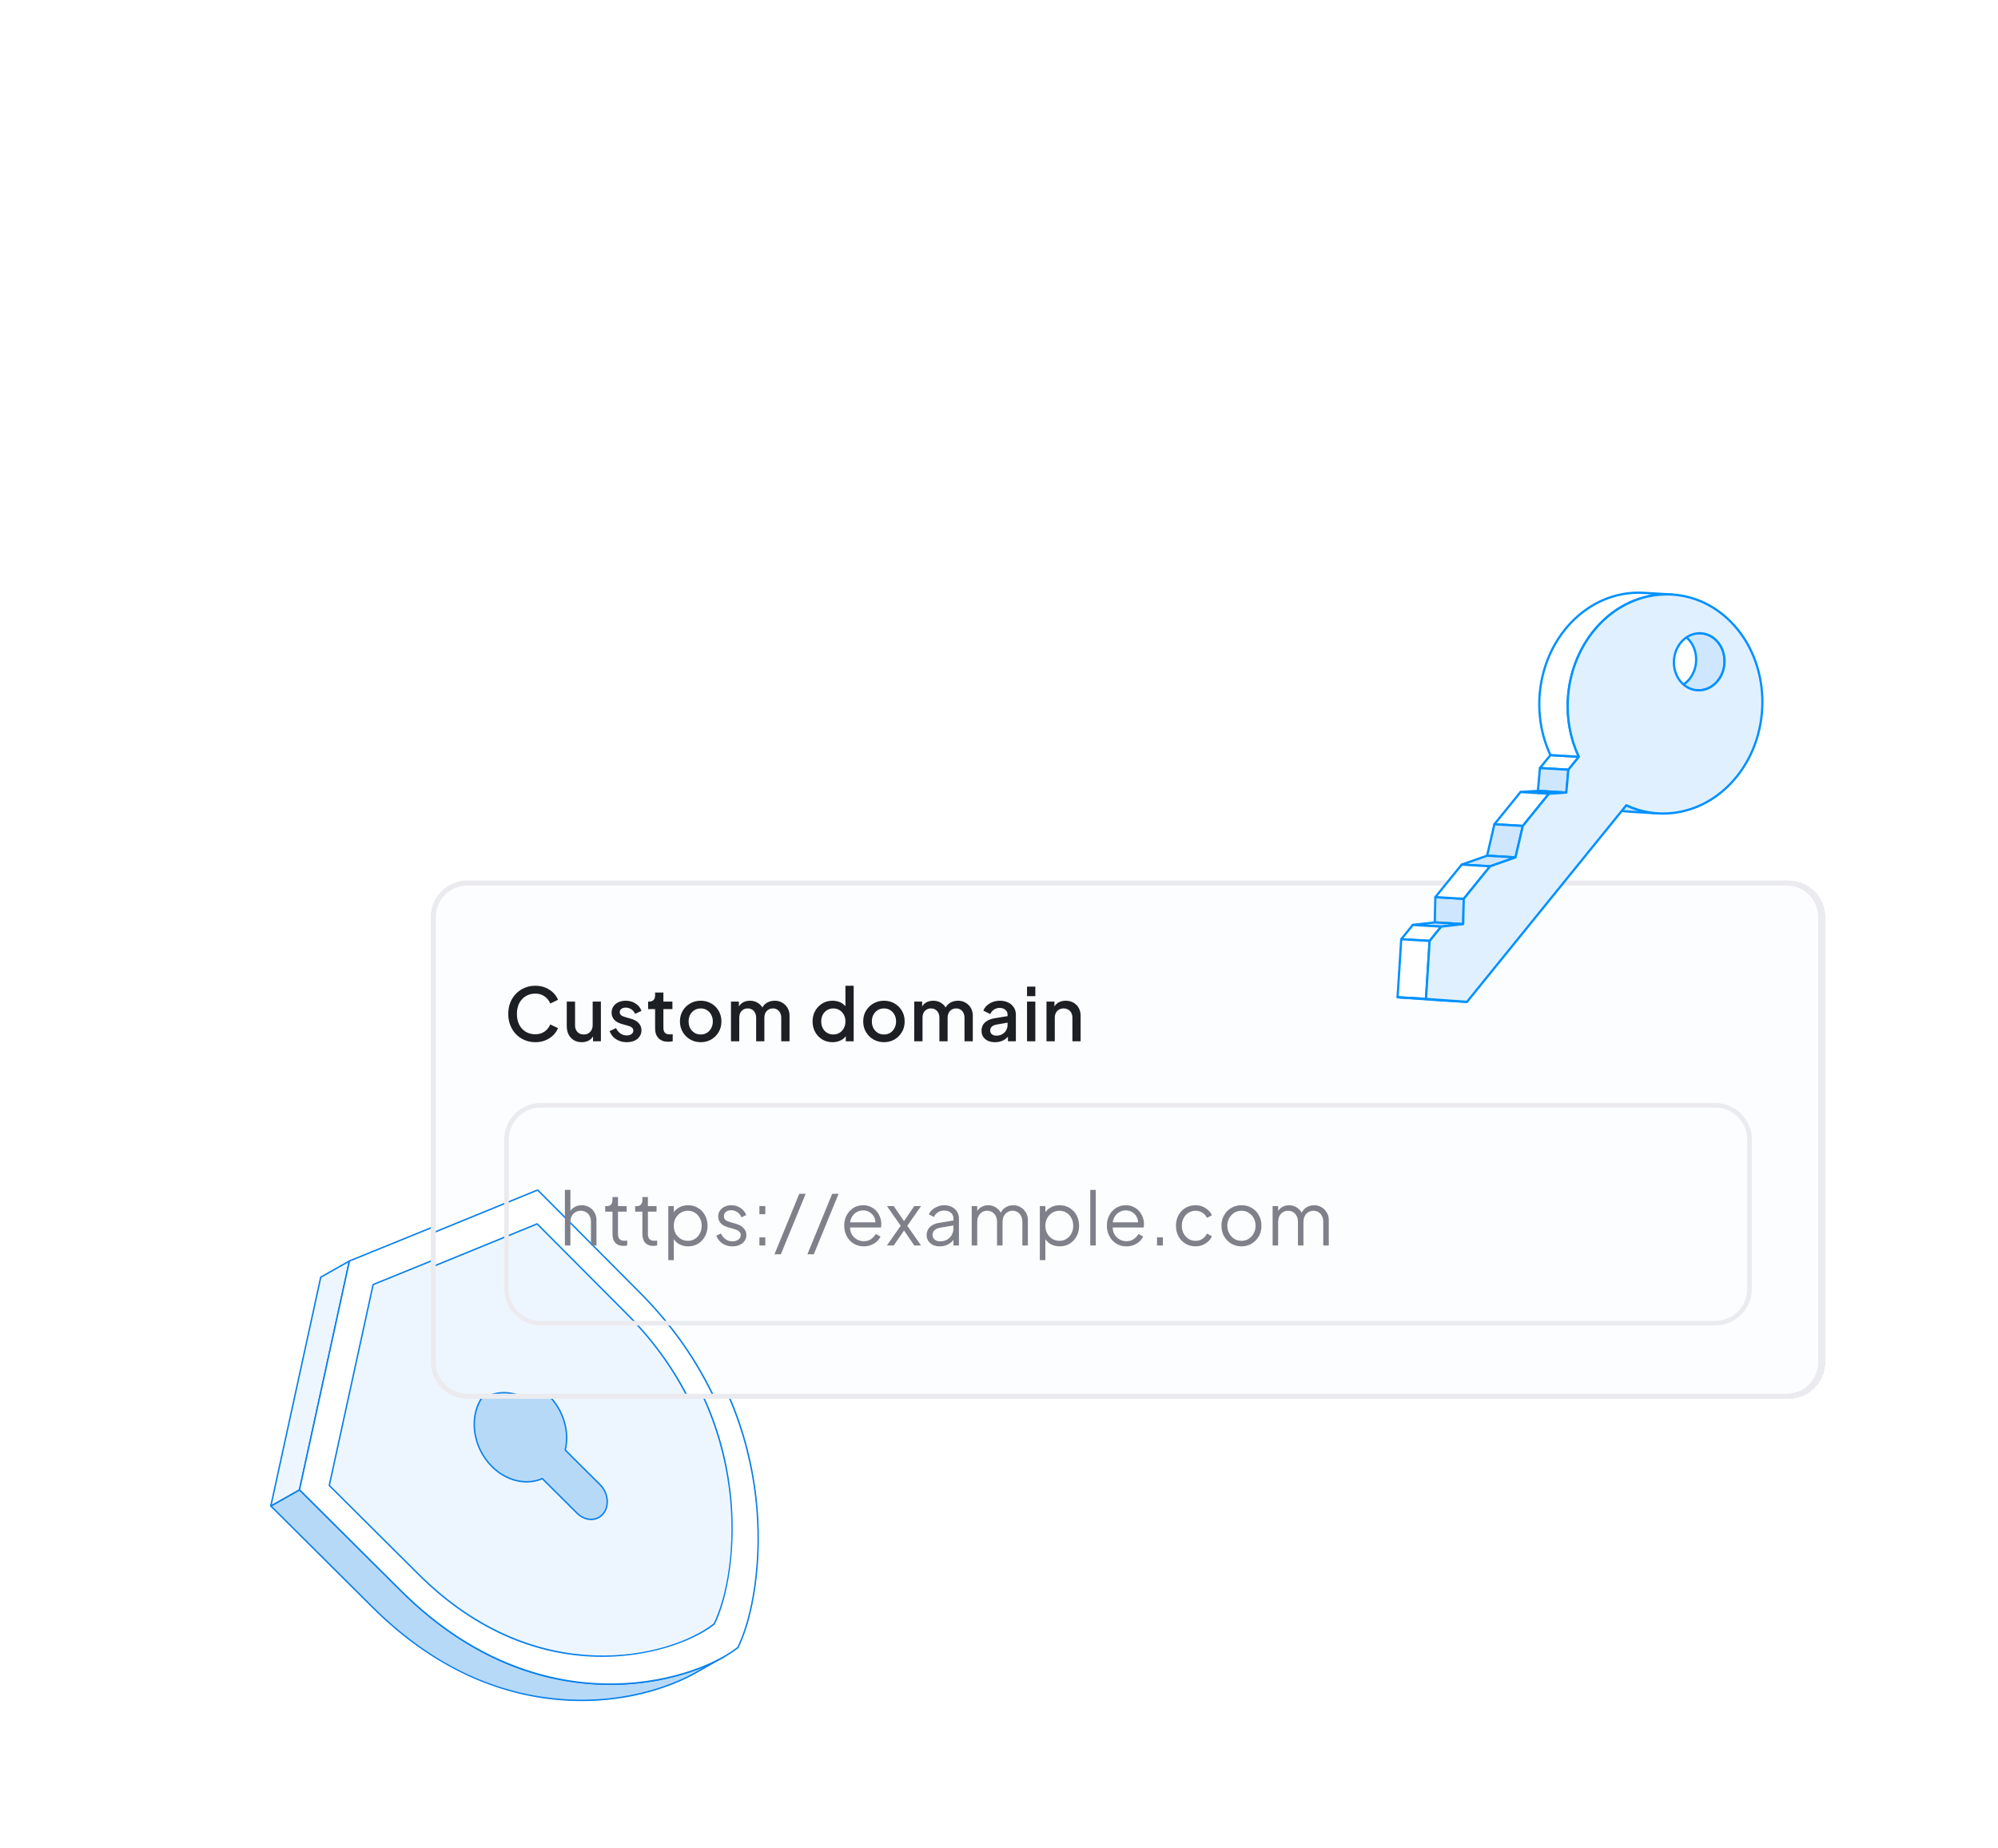 <svg width="320" height="296" viewBox="0 0 320 296" fill="none" xmlns="http://www.w3.org/2000/svg">
<g clip-path="url(#clip0_1_152)">
<path d="M64.278 254.805L47.965 238.575L43.375 241.167L59.687 257.397C79.901 277.507 102.126 273.117 111.299 267.938L115.889 265.346C106.717 270.525 84.491 274.915 64.278 254.805Z" fill="#B7D9F8"/>
<path d="M101.019 271.67C97.799 272.294 93.959 272.628 89.624 272.267C84.597 271.848 79.657 270.535 74.942 268.362C69.509 265.859 64.349 262.197 59.607 257.48L43.294 241.25C43.282 241.237 43.272 241.222 43.266 241.205C43.26 241.188 43.258 241.169 43.261 241.152C43.263 241.134 43.27 241.117 43.279 241.102C43.289 241.087 43.303 241.074 43.318 241.066L47.909 238.473C47.954 238.449 48.009 238.456 48.045 238.492L64.358 254.722C73.262 263.581 83.313 268.534 94.233 269.443C105.686 270.397 113.661 266.47 115.833 265.244C115.859 265.23 115.89 265.228 115.918 265.236C115.947 265.245 115.971 265.265 115.986 265.291C116 265.318 116.004 265.349 115.997 265.378C115.989 265.407 115.971 265.432 115.945 265.448L115.936 265.452L111.355 268.04C109.992 268.809 106.356 270.636 101.019 271.67ZM43.565 241.194L59.768 257.314C68.671 266.173 78.723 271.126 89.642 272.035C101.095 272.99 109.071 269.062 111.242 267.836L112.838 266.935C109.049 268.494 102.544 270.369 94.215 269.675C89.188 269.256 84.248 267.942 79.533 265.77C74.099 263.267 68.94 259.605 64.198 254.888L47.947 238.719L43.565 241.194Z" fill="#0880EA"/>
<path d="M47.965 238.575L43.375 241.167L51.373 204.524L55.963 201.932L47.965 238.575Z" fill="#EDF6FF"/>
<path d="M43.397 241.281C43.378 241.285 43.359 241.284 43.341 241.278C43.322 241.272 43.306 241.262 43.292 241.248C43.279 241.234 43.27 241.217 43.264 241.199C43.259 241.18 43.258 241.16 43.263 241.141L51.26 204.498C51.267 204.466 51.288 204.439 51.316 204.422L55.907 201.83C55.926 201.819 55.948 201.814 55.97 201.816C55.992 201.817 56.014 201.825 56.032 201.839C56.068 201.866 56.085 201.913 56.075 201.958L48.078 238.601C48.07 238.633 48.05 238.661 48.022 238.677L43.431 241.269C43.42 241.275 43.408 241.279 43.397 241.282L43.397 241.281ZM51.474 204.601L43.542 240.939L47.864 238.499L55.796 202.16L51.474 204.601Z" fill="#0880EA"/>
<path d="M55.963 201.932L87.79 188.997L104.103 205.226C126.282 227.293 122.392 255.331 118.181 263.833C111.059 269.439 86.457 276.871 64.278 254.805L47.965 238.575L55.963 201.932Z" fill="white"/>
<path d="M105.683 269.058C102.783 269.619 99.83 269.872 96.874 269.813C91.46 269.703 86.124 268.561 81.012 266.421C75.028 263.914 69.37 260.034 64.198 254.888L47.885 238.658C47.871 238.644 47.861 238.627 47.855 238.608C47.85 238.589 47.849 238.569 47.853 238.549L55.851 201.907C55.855 201.888 55.863 201.871 55.875 201.857C55.887 201.842 55.903 201.831 55.92 201.824L87.747 188.889C87.789 188.872 87.838 188.882 87.87 188.914L104.183 205.144C109.355 210.289 113.45 216.112 116.356 222.449C118.836 227.86 120.45 233.632 121.152 239.604C122.366 249.926 120.586 259.237 118.284 263.886C118.276 263.902 118.265 263.915 118.252 263.926C115.65 265.974 111.163 267.997 105.683 269.058L105.683 269.058ZM48.091 238.538L64.358 254.722C76.398 266.701 88.688 269.414 96.878 269.58C106.164 269.769 114.217 266.795 118.09 263.758C120.371 259.132 122.13 249.887 120.924 239.63C119.861 230.587 116.065 217.291 104.022 205.309L87.764 189.133L56.062 202.017L48.091 238.538Z" fill="#0880EA"/>
<path d="M59.759 205.708L52.737 237.881L67.059 252.131C86.532 271.505 108.132 264.979 114.386 260.057C118.082 252.593 121.498 227.975 102.025 208.601L87.702 194.352L59.759 205.708Z" fill="#EDF6FF"/>
<path d="M103.414 264.658C100.867 265.151 98.274 265.373 95.678 265.321C90.923 265.224 86.235 264.222 81.746 262.342C76.49 260.141 71.521 256.733 66.978 252.213L52.656 237.964C52.642 237.95 52.632 237.933 52.627 237.914C52.621 237.895 52.62 237.875 52.624 237.855L59.647 205.683C59.651 205.664 59.66 205.647 59.672 205.633C59.684 205.619 59.699 205.607 59.716 205.6L87.659 194.244C87.68 194.235 87.703 194.233 87.725 194.238C87.747 194.242 87.767 194.253 87.783 194.269L102.105 208.518C106.647 213.037 110.244 218.151 112.795 223.716C114.974 228.468 116.391 233.537 117.008 238.782C118.074 247.847 116.511 256.026 114.489 260.11C114.481 260.125 114.47 260.139 114.457 260.149C112.17 261.949 108.229 263.726 103.415 264.658L103.414 264.658ZM52.862 237.844L67.139 252.048C86.034 270.846 107.413 265.374 114.295 259.981C118.345 251.763 120.847 227.491 101.944 208.684L87.676 194.488L59.858 205.794L52.862 237.844L52.862 237.844Z" fill="#0880EA"/>
<path d="M77.519 223.378C75.002 226.511 75.574 231.649 78.795 234.854C81.181 237.228 84.349 237.874 86.854 236.78L92.438 242.335C93.731 243.621 95.616 243.646 96.626 242.388C97.637 241.13 97.404 239.048 96.111 237.761L90.528 232.207C91.225 229.313 90.294 225.883 87.909 223.509C84.687 220.305 80.035 220.246 77.519 223.378" fill="#B7D9F8"/>
<path d="M95.193 243.383C95.072 243.406 94.948 243.421 94.823 243.428C93.948 243.475 93.05 243.106 92.358 242.417L86.829 236.917C84.214 238.02 81.038 237.248 78.715 234.937C75.458 231.696 74.881 226.477 77.43 223.304C78.566 221.89 80.191 221.057 82.005 220.96C84.118 220.847 86.299 221.746 87.989 223.427C90.311 225.737 91.353 229.162 90.655 232.17L96.192 237.679C97.529 239.01 97.764 241.155 96.715 242.461C96.332 242.942 95.793 243.268 95.193 243.382L95.193 243.383ZM86.832 236.666C86.869 236.659 86.907 236.67 86.935 236.697L92.518 242.252C93.164 242.895 93.999 243.239 94.809 243.196C95.496 243.159 96.11 242.846 96.537 242.314C97.513 241.098 97.287 239.093 96.031 237.844L90.448 232.289C90.434 232.275 90.423 232.258 90.418 232.238C90.412 232.219 90.412 232.198 90.417 232.179C91.126 229.233 90.11 225.863 87.828 223.592C86.185 221.958 84.067 221.083 82.018 221.192C80.27 221.286 78.704 222.088 77.608 223.452C75.132 226.535 75.7 231.613 78.876 234.772C81.152 237.037 84.266 237.783 86.808 236.673C86.816 236.67 86.824 236.667 86.832 236.666Z" fill="#0880EA"/>
</g>
<g filter="url(#filter0_bd_1_152)">
<path d="M71 144.877C71 141.631 73.631 139 76.877 139H288.453C291.699 139 294.331 141.631 294.331 144.877V216.14C294.331 219.386 291.699 222.017 288.453 222.017H76.877C73.631 222.017 71 219.386 71 216.14V144.877Z" fill="url(#paint0_linear_1_152)" shape-rendering="crispEdges"/>
<path d="M76.877 139.4H288.453C291.478 139.4 293.931 141.852 293.931 144.877V216.14C293.931 219.165 291.478 221.617 288.453 221.617H76.877C73.852 221.617 71.4 219.165 71.4 216.14V144.877C71.4 141.852 73.852 139.4 76.877 139.4Z" stroke="#EBEBEF" stroke-width="0.8" shape-rendering="crispEdges"/>
<g clip-path="url(#clip1_1_152)">
<path d="M71 144.877C71 141.631 73.631 139 76.877 139H288.123C291.369 139 294 141.631 294 144.877V216.123C294 219.369 291.369 222 288.123 222H76.877C73.631 222 71 219.369 71 216.123V144.877Z" fill="white" fill-opacity="0.5"/>
<g filter="url(#filter1_f_1_152)">
<g clip-path="url(#clip2_1_152)">
<path d="M56.184 201.621L88.109 188.568L104.503 205.02C126.792 227.39 122.925 255.77 118.711 264.371C111.57 270.037 86.889 277.528 64.6 255.158L48.207 238.706L56.184 201.621Z" fill="white"/>
<path d="M106.174 269.644C103.264 270.208 100.301 270.46 97.335 270.396C91.901 270.277 86.543 269.115 81.411 266.941C75.401 264.395 69.718 260.46 64.52 255.242L48.126 238.79C48.112 238.776 48.102 238.759 48.096 238.739C48.091 238.72 48.09 238.7 48.094 238.68L56.072 201.595C56.076 201.576 56.084 201.559 56.096 201.544C56.108 201.53 56.124 201.518 56.141 201.511L88.066 188.459C88.109 188.442 88.157 188.452 88.19 188.484L104.583 204.937C109.781 210.153 113.899 216.053 116.823 222.473C119.32 227.954 120.947 233.799 121.66 239.846C122.892 250.298 121.118 259.722 118.814 264.425C118.806 264.441 118.795 264.454 118.782 264.465C116.173 266.535 111.673 268.577 106.175 269.644L106.174 269.644ZM48.333 238.669L64.68 255.075C76.78 267.218 89.118 269.981 97.338 270.16C106.658 270.364 114.736 267.364 118.619 264.295C120.902 259.615 122.655 250.258 121.431 239.872C120.352 230.715 116.525 217.25 104.422 205.104L88.083 188.706L56.284 201.707L48.333 238.669Z" fill="#0880EA"/>
<path d="M59.999 205.449L52.994 238.01L67.388 252.455C86.957 272.095 108.627 265.517 114.897 260.544C118.596 252.991 121.991 228.074 102.422 208.434L88.028 193.989L59.999 205.449Z" fill="#EDF6FF"/>
<path d="M103.891 265.186C101.335 265.681 98.733 265.903 96.128 265.847C91.355 265.743 86.65 264.722 82.141 262.812C76.863 260.577 71.872 257.12 67.307 252.539L52.914 238.094C52.9 238.08 52.889 238.062 52.884 238.043C52.878 238.024 52.877 238.003 52.882 237.984L59.887 205.423C59.891 205.404 59.899 205.387 59.911 205.372C59.923 205.358 59.939 205.346 59.956 205.339L87.985 193.88C88.006 193.871 88.029 193.869 88.051 193.874C88.073 193.878 88.093 193.889 88.109 193.905L102.502 208.35C107.067 212.931 110.684 218.113 113.252 223.751C115.444 228.564 116.874 233.698 117.499 239.008C118.581 248.187 117.024 256.465 115 260.597C114.992 260.612 114.981 260.626 114.968 260.637C112.675 262.455 108.722 264.249 103.892 265.186L103.891 265.186ZM53.121 237.972L67.468 252.371C86.456 271.427 107.906 265.917 114.805 260.466C118.859 252.151 121.338 227.583 102.341 208.518L88.002 194.127L60.099 205.535L53.121 237.972L53.121 237.972Z" fill="#0880EA"/>
<path d="M77.847 223.361C75.326 226.529 75.906 231.732 79.143 234.981C81.541 237.387 84.721 238.045 87.234 236.941L92.845 242.572C94.144 243.876 96.036 243.904 97.049 242.631C98.061 241.359 97.825 239.251 96.526 237.947L90.915 232.316C91.611 229.388 90.671 225.914 88.274 223.508C85.037 220.259 80.368 220.193 77.847 223.361" fill="#B7D9F8"/>
<path d="M95.612 243.637C95.49 243.66 95.366 243.675 95.24 243.682C94.363 243.728 93.46 243.354 92.765 242.656L87.209 237.08C84.586 238.193 81.397 237.407 79.063 235.065C75.789 231.779 75.204 226.495 77.758 223.286C78.896 221.855 80.526 221.015 82.346 220.919C84.467 220.807 86.657 221.72 88.355 223.424C90.688 225.766 91.739 229.235 91.042 232.279L96.606 237.863C97.951 239.213 98.19 241.385 97.138 242.706C96.754 243.192 96.213 243.521 95.612 243.636L95.612 243.637ZM87.212 236.825C87.249 236.818 87.287 236.83 87.314 236.857L92.925 242.488C93.575 243.14 94.413 243.49 95.226 243.447C95.915 243.411 96.531 243.094 96.959 242.557C97.938 241.327 97.707 239.297 96.446 238.031L90.835 232.4C90.82 232.385 90.81 232.368 90.804 232.348C90.799 232.328 90.798 232.307 90.803 232.287C91.511 229.307 90.487 225.893 88.194 223.592C86.543 221.934 84.416 221.046 82.359 221.154C80.605 221.247 79.034 222.057 77.937 223.436C75.456 226.553 76.033 231.695 79.224 234.897C81.511 237.193 84.638 237.953 87.188 236.833C87.196 236.829 87.204 236.827 87.212 236.825Z" fill="#0880EA"/>
</g>
</g>
</g>
<path d="M76.877 139.4H288.123C291.148 139.4 293.6 141.852 293.6 144.877V216.123C293.6 219.148 291.148 221.6 288.123 221.6H76.877C73.852 221.6 71.4 219.148 71.4 216.123V144.877C71.4 141.852 73.852 139.4 76.877 139.4Z" stroke="#EBEBEF" stroke-width="0.8"/>
<path d="M87.738 164.895C87.119 164.895 86.543 164.782 86.01 164.554C85.485 164.327 85.027 164.014 84.635 163.614C84.251 163.207 83.949 162.729 83.73 162.18C83.51 161.631 83.401 161.028 83.401 160.37C83.401 159.719 83.506 159.12 83.718 158.571C83.937 158.015 84.243 157.537 84.635 157.137C85.027 156.73 85.485 156.417 86.01 156.197C86.535 155.97 87.111 155.856 87.738 155.856C88.357 155.856 88.909 155.962 89.395 156.174C89.889 156.385 90.304 156.663 90.641 157.008C90.978 157.345 91.221 157.713 91.37 158.113L90.124 158.701C89.936 158.231 89.634 157.851 89.219 157.561C88.811 157.263 88.318 157.114 87.738 157.114C87.158 157.114 86.645 157.251 86.198 157.525C85.751 157.8 85.403 158.18 85.152 158.665C84.909 159.151 84.788 159.719 84.788 160.37C84.788 161.02 84.909 161.592 85.152 162.086C85.403 162.572 85.751 162.952 86.198 163.226C86.645 163.493 87.158 163.626 87.738 163.626C88.318 163.626 88.811 163.481 89.219 163.191C89.634 162.901 89.936 162.521 90.124 162.051L91.37 162.638C91.221 163.03 90.978 163.399 90.641 163.743C90.304 164.088 89.889 164.366 89.395 164.578C88.909 164.789 88.357 164.895 87.738 164.895ZM95.171 164.895C94.693 164.895 94.273 164.789 93.913 164.578C93.552 164.358 93.27 164.057 93.067 163.673C92.871 163.281 92.773 162.83 92.773 162.321V158.395H94.101V162.204C94.101 162.493 94.16 162.748 94.277 162.968C94.395 163.187 94.559 163.359 94.771 163.485C94.983 163.602 95.225 163.661 95.5 163.661C95.782 163.661 96.029 163.598 96.24 163.473C96.452 163.348 96.616 163.171 96.734 162.944C96.859 162.717 96.922 162.45 96.922 162.145V158.395H98.239V164.754H96.981V163.508L97.122 163.673C96.973 164.065 96.726 164.366 96.381 164.578C96.037 164.789 95.633 164.895 95.171 164.895ZM102.375 164.895C101.725 164.895 101.153 164.735 100.659 164.413C100.173 164.092 99.832 163.661 99.636 163.12L100.659 162.638C100.832 162.999 101.067 163.285 101.364 163.496C101.67 163.708 102.007 163.814 102.375 163.814C102.689 163.814 102.943 163.743 103.139 163.602C103.335 163.461 103.433 163.269 103.433 163.026C103.433 162.87 103.39 162.744 103.304 162.65C103.218 162.548 103.108 162.466 102.975 162.403C102.849 162.341 102.72 162.294 102.587 162.262L101.588 161.98C101.039 161.823 100.628 161.588 100.353 161.275C100.087 160.954 99.954 160.581 99.954 160.158C99.954 159.774 100.052 159.441 100.248 159.159C100.444 158.869 100.714 158.646 101.059 158.489C101.404 158.332 101.791 158.254 102.222 158.254C102.802 158.254 103.319 158.399 103.774 158.689C104.228 158.971 104.55 159.367 104.738 159.876L103.715 160.358C103.59 160.052 103.39 159.81 103.116 159.629C102.849 159.449 102.548 159.359 102.211 159.359C101.921 159.359 101.69 159.43 101.517 159.571C101.345 159.704 101.259 159.88 101.259 160.1C101.259 160.248 101.298 160.374 101.376 160.476C101.454 160.57 101.556 160.648 101.682 160.711C101.807 160.766 101.936 160.813 102.07 160.852L103.104 161.157C103.629 161.306 104.033 161.541 104.315 161.863C104.597 162.176 104.738 162.552 104.738 162.991C104.738 163.367 104.636 163.7 104.432 163.99C104.236 164.272 103.962 164.496 103.609 164.66C103.257 164.817 102.845 164.895 102.375 164.895ZM109.025 164.825C108.359 164.825 107.842 164.637 107.473 164.261C107.105 163.884 106.921 163.355 106.921 162.674V159.594H105.804V158.395H105.98C106.278 158.395 106.509 158.309 106.674 158.137C106.839 157.964 106.921 157.729 106.921 157.431V156.938H108.249V158.395H109.695V159.594H108.249V162.615C108.249 162.834 108.284 163.022 108.355 163.179C108.425 163.328 108.539 163.446 108.696 163.532C108.852 163.61 109.056 163.649 109.307 163.649C109.37 163.649 109.44 163.645 109.518 163.638C109.597 163.63 109.671 163.622 109.742 163.614V164.754C109.632 164.77 109.511 164.786 109.377 164.801C109.244 164.817 109.127 164.825 109.025 164.825ZM114.226 164.895C113.615 164.895 113.055 164.75 112.545 164.46C112.044 164.17 111.644 163.775 111.346 163.273C111.049 162.772 110.9 162.204 110.9 161.569C110.9 160.926 111.049 160.358 111.346 159.864C111.644 159.363 112.044 158.971 112.545 158.689C113.047 158.399 113.607 158.254 114.226 158.254C114.853 158.254 115.413 158.399 115.907 158.689C116.409 158.971 116.804 159.363 117.094 159.864C117.392 160.358 117.541 160.926 117.541 161.569C117.541 162.211 117.392 162.783 117.094 163.285C116.796 163.786 116.397 164.182 115.895 164.472C115.394 164.754 114.837 164.895 114.226 164.895ZM114.226 163.661C114.602 163.661 114.935 163.571 115.225 163.391C115.515 163.21 115.742 162.964 115.907 162.65C116.079 162.329 116.166 161.968 116.166 161.569C116.166 161.169 116.079 160.813 115.907 160.499C115.742 160.186 115.515 159.939 115.225 159.759C114.935 159.578 114.602 159.488 114.226 159.488C113.858 159.488 113.525 159.578 113.227 159.759C112.937 159.939 112.706 160.186 112.534 160.499C112.369 160.813 112.287 161.169 112.287 161.569C112.287 161.968 112.369 162.329 112.534 162.65C112.706 162.964 112.937 163.21 113.227 163.391C113.525 163.571 113.858 163.661 114.226 163.661ZM119.073 164.754V158.395H120.342V159.77L120.178 159.559C120.311 159.128 120.554 158.803 120.906 158.583C121.259 158.364 121.663 158.254 122.117 158.254C122.626 158.254 123.077 158.391 123.469 158.665C123.868 158.932 124.135 159.288 124.268 159.735L123.892 159.77C124.08 159.261 124.366 158.881 124.75 158.63C125.142 158.379 125.588 158.254 126.09 158.254C126.529 158.254 126.925 158.356 127.277 158.56C127.638 158.763 127.924 159.046 128.135 159.406C128.347 159.766 128.453 160.178 128.453 160.64V164.754H127.124V161.005C127.124 160.683 127.066 160.413 126.948 160.194C126.838 159.966 126.682 159.794 126.478 159.676C126.282 159.551 126.051 159.488 125.784 159.488C125.518 159.488 125.283 159.551 125.079 159.676C124.875 159.794 124.715 159.966 124.597 160.194C124.48 160.421 124.421 160.691 124.421 161.005V164.754H123.104V161.005C123.104 160.683 123.046 160.413 122.928 160.194C122.818 159.966 122.662 159.794 122.458 159.676C122.262 159.551 122.027 159.488 121.753 159.488C121.486 159.488 121.251 159.551 121.047 159.676C120.844 159.794 120.683 159.966 120.565 160.194C120.456 160.421 120.401 160.691 120.401 161.005V164.754H119.073ZM135.338 164.895C134.726 164.895 134.178 164.75 133.692 164.46C133.214 164.163 132.834 163.763 132.552 163.261C132.278 162.76 132.14 162.196 132.14 161.569C132.14 160.942 132.282 160.378 132.564 159.876C132.846 159.375 133.226 158.979 133.704 158.689C134.182 158.399 134.722 158.254 135.326 158.254C135.835 158.254 136.286 158.356 136.678 158.56C137.069 158.763 137.379 159.046 137.606 159.406L137.406 159.712V155.856H138.723V164.754H137.465V163.461L137.618 163.708C137.399 164.092 137.085 164.386 136.678 164.59C136.27 164.793 135.823 164.895 135.338 164.895ZM135.467 163.661C135.835 163.661 136.164 163.571 136.454 163.391C136.752 163.21 136.983 162.964 137.148 162.65C137.32 162.329 137.406 161.968 137.406 161.569C137.406 161.169 137.32 160.813 137.148 160.499C136.983 160.186 136.752 159.939 136.454 159.759C136.164 159.578 135.835 159.488 135.467 159.488C135.099 159.488 134.766 159.578 134.468 159.759C134.17 159.939 133.939 160.186 133.774 160.499C133.61 160.813 133.527 161.169 133.527 161.569C133.527 161.968 133.61 162.329 133.774 162.65C133.939 162.964 134.166 163.21 134.456 163.391C134.754 163.571 135.091 163.661 135.467 163.661ZM143.576 164.895C142.965 164.895 142.405 164.75 141.896 164.46C141.394 164.17 140.994 163.775 140.697 163.273C140.399 162.772 140.25 162.204 140.25 161.569C140.25 160.926 140.399 160.358 140.697 159.864C140.994 159.363 141.394 158.971 141.896 158.689C142.397 158.399 142.957 158.254 143.576 158.254C144.203 158.254 144.764 158.399 145.257 158.689C145.759 158.971 146.155 159.363 146.444 159.864C146.742 160.358 146.891 160.926 146.891 161.569C146.891 162.211 146.742 162.783 146.444 163.285C146.147 163.786 145.747 164.182 145.246 164.472C144.744 164.754 144.188 164.895 143.576 164.895ZM143.576 163.661C143.953 163.661 144.286 163.571 144.576 163.391C144.865 163.21 145.093 162.964 145.257 162.65C145.43 162.329 145.516 161.968 145.516 161.569C145.516 161.169 145.43 160.813 145.257 160.499C145.093 160.186 144.865 159.939 144.576 159.759C144.286 159.578 143.953 159.488 143.576 159.488C143.208 159.488 142.875 159.578 142.577 159.759C142.287 159.939 142.056 160.186 141.884 160.499C141.719 160.813 141.637 161.169 141.637 161.569C141.637 161.968 141.719 162.329 141.884 162.65C142.056 162.964 142.287 163.21 142.577 163.391C142.875 163.571 143.208 163.661 143.576 163.661ZM148.423 164.754V158.395H149.692V159.77L149.528 159.559C149.661 159.128 149.904 158.803 150.257 158.583C150.609 158.364 151.013 158.254 151.467 158.254C151.977 158.254 152.427 158.391 152.819 158.665C153.219 158.932 153.485 159.288 153.618 159.735L153.242 159.77C153.43 159.261 153.716 158.881 154.1 158.63C154.492 158.379 154.939 158.254 155.44 158.254C155.879 158.254 156.275 158.356 156.627 158.56C156.988 158.763 157.274 159.046 157.485 159.406C157.697 159.766 157.803 160.178 157.803 160.64V164.754H156.475V161.005C156.475 160.683 156.416 160.413 156.298 160.194C156.189 159.966 156.032 159.794 155.828 159.676C155.632 159.551 155.401 159.488 155.135 159.488C154.868 159.488 154.633 159.551 154.429 159.676C154.226 159.794 154.065 159.966 153.947 160.194C153.83 160.421 153.771 160.691 153.771 161.005V164.754H152.455V161.005C152.455 160.683 152.396 160.413 152.278 160.194C152.169 159.966 152.012 159.794 151.808 159.676C151.612 159.551 151.377 159.488 151.103 159.488C150.836 159.488 150.601 159.551 150.398 159.676C150.194 159.794 150.033 159.966 149.916 160.194C149.806 160.421 149.751 160.691 149.751 161.005V164.754H148.423ZM161.364 164.895C160.933 164.895 160.553 164.821 160.224 164.672C159.902 164.515 159.651 164.304 159.471 164.037C159.291 163.763 159.201 163.442 159.201 163.073C159.201 162.729 159.275 162.419 159.424 162.145C159.581 161.87 159.82 161.639 160.141 161.451C160.463 161.263 160.866 161.13 161.352 161.052L163.562 160.687V161.733L161.611 162.074C161.258 162.137 160.999 162.251 160.835 162.415C160.67 162.572 160.588 162.776 160.588 163.026C160.588 163.269 160.678 163.469 160.858 163.626C161.046 163.775 161.285 163.849 161.575 163.849C161.936 163.849 162.249 163.771 162.516 163.614C162.79 163.457 163.001 163.25 163.15 162.991C163.299 162.725 163.374 162.431 163.374 162.109V160.476C163.374 160.162 163.256 159.908 163.021 159.712C162.794 159.508 162.488 159.406 162.104 159.406C161.752 159.406 161.442 159.5 161.176 159.688C160.917 159.868 160.725 160.103 160.6 160.393L159.495 159.841C159.612 159.527 159.804 159.253 160.071 159.018C160.337 158.775 160.647 158.587 160.999 158.454C161.36 158.321 161.74 158.254 162.139 158.254C162.641 158.254 163.084 158.348 163.468 158.536C163.86 158.724 164.161 158.987 164.373 159.324C164.592 159.653 164.702 160.037 164.702 160.476V164.754H163.432V163.602L163.703 163.638C163.554 163.896 163.362 164.119 163.127 164.308C162.9 164.496 162.637 164.641 162.339 164.742C162.049 164.844 161.724 164.895 161.364 164.895ZM166.49 164.754V158.395H167.818V164.754H166.49ZM166.49 157.525V155.997H167.818V157.525H166.49ZM169.606 164.754V158.395H170.876V159.641L170.723 159.477C170.88 159.077 171.13 158.775 171.475 158.571C171.82 158.36 172.22 158.254 172.674 158.254C173.144 158.254 173.56 158.356 173.92 158.56C174.281 158.763 174.563 159.046 174.766 159.406C174.97 159.766 175.072 160.182 175.072 160.652V164.754H173.756V161.005C173.756 160.683 173.697 160.413 173.579 160.194C173.462 159.966 173.293 159.794 173.074 159.676C172.862 159.551 172.619 159.488 172.345 159.488C172.071 159.488 171.824 159.551 171.604 159.676C171.393 159.794 171.228 159.966 171.111 160.194C170.993 160.421 170.934 160.691 170.934 161.005V164.754H169.606Z" fill="#1C2024"/>
<path d="M88.631 174.999H276.699C279.742 174.999 282.209 177.465 282.209 180.508V204.386C282.209 207.429 279.742 209.895 276.699 209.895H88.631C85.588 209.895 83.122 207.429 83.122 204.386V180.508C83.122 177.465 85.588 174.999 88.631 174.999Z" stroke="#EBEBEF" stroke-width="0.735"/>
<path d="M92.475 197.447V188.549H93.357V192.369L93.157 192.322C93.314 191.915 93.568 191.593 93.921 191.358C94.281 191.123 94.697 191.006 95.167 191.006C95.613 191.006 96.013 191.108 96.366 191.311C96.726 191.515 97.008 191.797 97.212 192.158C97.424 192.51 97.529 192.91 97.529 193.357V197.447H96.648V193.697C96.648 193.313 96.577 192.988 96.436 192.722C96.295 192.455 96.099 192.252 95.849 192.111C95.606 191.962 95.327 191.887 95.014 191.887C94.701 191.887 94.418 191.962 94.168 192.111C93.917 192.252 93.717 192.459 93.568 192.734C93.427 193 93.357 193.321 93.357 193.697V197.447H92.475ZM101.858 197.518C101.294 197.518 100.859 197.353 100.553 197.024C100.247 196.695 100.095 196.225 100.095 195.613V192.028H98.931V191.147H99.225C99.491 191.147 99.703 191.061 99.859 190.888C100.016 190.708 100.095 190.485 100.095 190.218V189.689H100.976V191.147H102.363V192.028H100.976V195.613C100.976 195.825 101.008 196.013 101.07 196.178C101.133 196.334 101.239 196.46 101.388 196.554C101.544 196.648 101.752 196.695 102.011 196.695C102.073 196.695 102.148 196.691 102.234 196.683C102.32 196.675 102.395 196.667 102.457 196.659V197.447C102.363 197.471 102.257 197.486 102.14 197.494C102.022 197.51 101.928 197.518 101.858 197.518ZM106.65 197.518C106.086 197.518 105.651 197.353 105.345 197.024C105.04 196.695 104.887 196.225 104.887 195.613V192.028H103.723V191.147H104.017C104.283 191.147 104.495 191.061 104.652 190.888C104.808 190.708 104.887 190.485 104.887 190.218V189.689H105.768V191.147H107.155V192.028H105.768V195.613C105.768 195.825 105.8 196.013 105.862 196.178C105.925 196.334 106.031 196.46 106.18 196.554C106.336 196.648 106.544 196.695 106.803 196.695C106.865 196.695 106.94 196.691 107.026 196.683C107.112 196.675 107.187 196.667 107.249 196.659V197.447C107.155 197.471 107.05 197.486 106.932 197.494C106.814 197.51 106.72 197.518 106.65 197.518ZM109.032 199.798V191.147H109.914V192.557L109.773 192.31C110.024 191.911 110.357 191.593 110.772 191.358C111.195 191.123 111.677 191.006 112.218 191.006C112.813 191.006 113.342 191.151 113.805 191.441C114.275 191.723 114.643 192.111 114.91 192.604C115.184 193.098 115.321 193.662 115.321 194.297C115.321 194.924 115.184 195.488 114.91 195.989C114.643 196.483 114.275 196.875 113.805 197.165C113.342 197.447 112.813 197.588 112.218 197.588C111.677 197.588 111.187 197.467 110.749 197.224C110.318 196.973 109.992 196.62 109.773 196.166L109.914 196.037V199.798H109.032ZM112.171 196.707C112.594 196.707 112.97 196.601 113.299 196.389C113.636 196.178 113.899 195.892 114.087 195.531C114.283 195.163 114.381 194.751 114.381 194.297C114.381 193.835 114.283 193.423 114.087 193.063C113.899 192.702 113.636 192.416 113.299 192.205C112.97 191.993 112.594 191.887 112.171 191.887C111.748 191.887 111.364 191.993 111.019 192.205C110.682 192.416 110.412 192.706 110.208 193.074C110.012 193.435 109.914 193.842 109.914 194.297C109.914 194.751 110.012 195.163 110.208 195.531C110.412 195.892 110.682 196.178 111.019 196.389C111.364 196.601 111.748 196.707 112.171 196.707ZM119.294 197.588C118.69 197.588 118.161 197.435 117.707 197.13C117.252 196.824 116.923 196.409 116.72 195.884L117.46 195.531C117.64 195.915 117.891 196.221 118.212 196.448C118.542 196.675 118.902 196.789 119.294 196.789C119.67 196.789 119.987 196.699 120.246 196.518C120.504 196.33 120.634 196.087 120.634 195.79C120.634 195.57 120.571 195.398 120.446 195.272C120.32 195.139 120.175 195.037 120.011 194.967C119.846 194.896 119.701 194.845 119.576 194.814L118.671 194.555C118.091 194.391 117.672 194.16 117.413 193.862C117.155 193.564 117.025 193.219 117.025 192.828C117.025 192.459 117.119 192.138 117.307 191.864C117.495 191.589 117.75 191.378 118.071 191.229C118.393 191.08 118.749 191.006 119.141 191.006C119.674 191.006 120.156 191.147 120.587 191.429C121.026 191.703 121.335 192.087 121.515 192.581L120.763 192.933C120.606 192.581 120.379 192.306 120.081 192.111C119.791 191.907 119.466 191.805 119.106 191.805C118.753 191.805 118.471 191.895 118.259 192.075C118.048 192.256 117.942 192.483 117.942 192.757C117.942 192.969 117.997 193.137 118.107 193.263C118.216 193.388 118.342 193.482 118.483 193.545C118.632 193.607 118.761 193.654 118.871 193.686L119.917 193.991C120.426 194.14 120.822 194.371 121.104 194.685C121.394 194.998 121.539 195.367 121.539 195.79C121.539 196.134 121.441 196.444 121.245 196.718C121.057 196.993 120.794 197.208 120.457 197.365C120.121 197.514 119.733 197.588 119.294 197.588ZM123.629 197.447V196.154H124.569V197.447H123.629ZM123.629 192.44V191.147H124.569V192.44H123.629ZM126.04 198.858L130.013 189.172H131.035L127.062 198.858H126.04ZM131.314 198.858L135.287 189.172H136.31L132.337 198.858H131.314ZM140.338 197.588C139.75 197.588 139.217 197.447 138.739 197.165C138.269 196.875 137.897 196.479 137.623 195.978C137.348 195.476 137.211 194.908 137.211 194.273C137.211 193.639 137.345 193.078 137.611 192.593C137.877 192.099 138.238 191.711 138.692 191.429C139.155 191.147 139.672 191.006 140.244 191.006C140.698 191.006 141.102 191.092 141.455 191.264C141.815 191.429 142.121 191.656 142.371 191.946C142.622 192.228 142.814 192.549 142.947 192.91C143.081 193.263 143.147 193.627 143.147 194.003C143.147 194.081 143.143 194.172 143.135 194.273C143.128 194.367 143.116 194.465 143.1 194.567H137.775V193.744H142.595L142.172 194.097C142.242 193.666 142.191 193.282 142.019 192.945C141.854 192.6 141.615 192.33 141.302 192.134C140.988 191.93 140.636 191.828 140.244 191.828C139.852 191.828 139.488 191.93 139.151 192.134C138.822 192.338 138.563 192.624 138.375 192.992C138.187 193.353 138.112 193.784 138.152 194.285C138.112 194.787 138.191 195.225 138.387 195.602C138.59 195.97 138.865 196.256 139.21 196.46C139.562 196.663 139.938 196.765 140.338 196.765C140.8 196.765 141.188 196.656 141.502 196.436C141.815 196.217 142.07 195.942 142.266 195.613L143.018 196.013C142.893 196.295 142.701 196.558 142.442 196.801C142.183 197.036 141.874 197.228 141.513 197.376C141.161 197.518 140.769 197.588 140.338 197.588ZM144.046 197.447L146.256 194.297L144.058 191.147H145.139L147.09 193.98H146.491L148.43 191.147H149.512L147.314 194.297L149.512 197.447H148.43L146.491 194.614H147.09L145.139 197.447H144.046ZM152.492 197.588C152.092 197.588 151.736 197.514 151.422 197.365C151.109 197.208 150.862 196.996 150.682 196.73C150.502 196.464 150.411 196.158 150.411 195.813C150.411 195.484 150.482 195.186 150.623 194.92C150.764 194.646 150.983 194.414 151.281 194.226C151.579 194.038 151.959 193.905 152.421 193.827L154.89 193.415V194.215L152.633 194.591C152.178 194.669 151.849 194.814 151.646 195.026C151.45 195.237 151.352 195.488 151.352 195.778C151.352 196.06 151.461 196.299 151.681 196.495C151.908 196.691 152.198 196.789 152.551 196.789C152.982 196.789 153.358 196.699 153.679 196.518C154 196.33 154.251 196.08 154.431 195.766C154.612 195.453 154.702 195.104 154.702 194.72V193.121C154.702 192.745 154.565 192.44 154.29 192.205C154.016 191.97 153.659 191.852 153.221 191.852C152.837 191.852 152.5 191.95 152.21 192.146C151.92 192.334 151.704 192.581 151.563 192.886L150.764 192.451C150.882 192.185 151.066 191.942 151.316 191.723C151.575 191.503 151.869 191.331 152.198 191.206C152.527 191.072 152.868 191.006 153.221 191.006C153.683 191.006 154.09 191.096 154.443 191.276C154.804 191.456 155.082 191.707 155.278 192.028C155.481 192.342 155.583 192.706 155.583 193.121V197.447H154.702V196.189L154.831 196.319C154.721 196.554 154.549 196.769 154.314 196.965C154.087 197.153 153.816 197.306 153.503 197.424C153.197 197.533 152.86 197.588 152.492 197.588ZM157.632 197.447V191.147H158.513V192.346L158.372 192.169C158.545 191.801 158.799 191.515 159.136 191.311C159.481 191.108 159.857 191.006 160.265 191.006C160.75 191.006 161.189 191.143 161.581 191.417C161.973 191.691 162.251 192.048 162.416 192.487L162.169 192.498C162.325 192.013 162.596 191.644 162.98 191.394C163.372 191.135 163.803 191.006 164.273 191.006C164.696 191.006 165.084 191.108 165.436 191.311C165.797 191.515 166.083 191.797 166.294 192.158C166.514 192.51 166.624 192.91 166.624 193.357V197.447H165.742V193.697C165.742 193.313 165.672 192.988 165.53 192.722C165.397 192.455 165.213 192.252 164.978 192.111C164.743 191.962 164.473 191.887 164.167 191.887C163.869 191.887 163.599 191.962 163.356 192.111C163.113 192.252 162.921 192.459 162.78 192.734C162.639 193 162.568 193.321 162.568 193.697V197.447H161.687V193.697C161.687 193.313 161.616 192.988 161.475 192.722C161.342 192.455 161.158 192.252 160.923 192.111C160.688 191.962 160.417 191.887 160.112 191.887C159.806 191.887 159.532 191.962 159.289 192.111C159.054 192.252 158.866 192.459 158.725 192.734C158.584 193 158.513 193.321 158.513 193.697V197.447H157.632ZM168.542 199.798V191.147H169.424V192.557L169.282 192.31C169.533 191.911 169.866 191.593 170.282 191.358C170.705 191.123 171.187 191.006 171.727 191.006C172.323 191.006 172.852 191.151 173.314 191.441C173.784 191.723 174.153 192.111 174.419 192.604C174.693 193.098 174.83 193.662 174.83 194.297C174.83 194.924 174.693 195.488 174.419 195.989C174.153 196.483 173.784 196.875 173.314 197.165C172.852 197.447 172.323 197.588 171.727 197.588C171.187 197.588 170.697 197.467 170.258 197.224C169.827 196.973 169.502 196.62 169.282 196.166L169.424 196.037V199.798H168.542ZM171.68 196.707C172.103 196.707 172.48 196.601 172.809 196.389C173.146 196.178 173.408 195.892 173.596 195.531C173.792 195.163 173.89 194.751 173.89 194.297C173.89 193.835 173.792 193.423 173.596 193.063C173.408 192.702 173.146 192.416 172.809 192.205C172.48 191.993 172.103 191.887 171.68 191.887C171.257 191.887 170.873 191.993 170.528 192.205C170.191 192.416 169.921 192.706 169.717 193.074C169.521 193.435 169.424 193.842 169.424 194.297C169.424 194.751 169.521 195.163 169.717 195.531C169.921 195.892 170.191 196.178 170.528 196.389C170.873 196.601 171.257 196.707 171.68 196.707ZM176.617 197.447V188.549H177.499V197.447H176.617ZM182.406 197.588C181.818 197.588 181.286 197.447 180.808 197.165C180.337 196.875 179.965 196.479 179.691 195.978C179.417 195.476 179.28 194.908 179.28 194.273C179.28 193.639 179.413 193.078 179.679 192.593C179.946 192.099 180.306 191.711 180.761 191.429C181.223 191.147 181.74 191.006 182.312 191.006C182.767 191.006 183.17 191.092 183.523 191.264C183.883 191.429 184.189 191.656 184.44 191.946C184.69 192.228 184.882 192.549 185.016 192.91C185.149 193.263 185.215 193.627 185.215 194.003C185.215 194.081 185.212 194.172 185.204 194.273C185.196 194.367 185.184 194.465 185.168 194.567H179.844V193.744H184.663L184.24 194.097C184.31 193.666 184.259 193.282 184.087 192.945C183.922 192.6 183.683 192.33 183.37 192.134C183.057 191.93 182.704 191.828 182.312 191.828C181.92 191.828 181.556 191.93 181.219 192.134C180.89 192.338 180.631 192.624 180.443 192.992C180.255 193.353 180.181 193.784 180.22 194.285C180.181 194.787 180.259 195.225 180.455 195.602C180.659 195.97 180.933 196.256 181.278 196.46C181.63 196.663 182.007 196.765 182.406 196.765C182.869 196.765 183.256 196.656 183.57 196.436C183.883 196.217 184.138 195.942 184.334 195.613L185.086 196.013C184.961 196.295 184.769 196.558 184.51 196.801C184.252 197.036 183.942 197.228 183.582 197.376C183.229 197.518 182.837 197.588 182.406 197.588ZM187.31 197.447V196.154H188.251V197.447H187.31ZM193.483 197.588C192.864 197.588 192.319 197.443 191.849 197.153C191.379 196.863 191.011 196.471 190.744 195.978C190.478 195.476 190.345 194.912 190.345 194.285C190.345 193.658 190.478 193.098 190.744 192.604C191.011 192.111 191.379 191.723 191.849 191.441C192.319 191.151 192.864 191.006 193.483 191.006C193.875 191.006 194.243 191.076 194.588 191.217C194.933 191.358 195.238 191.55 195.505 191.793C195.771 192.028 195.971 192.303 196.104 192.616L195.305 193.027C195.148 192.69 194.909 192.416 194.588 192.205C194.267 191.993 193.898 191.887 193.483 191.887C193.068 191.887 192.692 191.993 192.355 192.205C192.025 192.408 191.763 192.694 191.567 193.063C191.379 193.423 191.285 193.835 191.285 194.297C191.285 194.751 191.379 195.163 191.567 195.531C191.763 195.892 192.025 196.178 192.355 196.389C192.692 196.601 193.068 196.707 193.483 196.707C193.898 196.707 194.263 196.601 194.576 196.389C194.897 196.178 195.14 195.895 195.305 195.543L196.104 195.978C195.971 196.283 195.771 196.558 195.505 196.801C195.238 197.043 194.933 197.235 194.588 197.376C194.243 197.518 193.875 197.588 193.483 197.588ZM200.837 197.588C200.241 197.588 199.7 197.447 199.214 197.165C198.729 196.875 198.341 196.483 198.051 195.989C197.769 195.488 197.628 194.92 197.628 194.285C197.628 193.658 197.769 193.098 198.051 192.604C198.333 192.111 198.713 191.723 199.191 191.441C199.677 191.151 200.225 191.006 200.837 191.006C201.448 191.006 201.992 191.147 202.47 191.429C202.956 191.711 203.336 192.099 203.611 192.593C203.893 193.086 204.034 193.65 204.034 194.285C204.034 194.928 203.889 195.5 203.599 196.001C203.309 196.495 202.921 196.883 202.435 197.165C201.957 197.447 201.424 197.588 200.837 197.588ZM200.837 196.707C201.26 196.707 201.64 196.601 201.977 196.389C202.321 196.178 202.592 195.888 202.788 195.519C202.991 195.151 203.093 194.74 203.093 194.285C203.093 193.831 202.991 193.423 202.788 193.063C202.592 192.702 202.321 192.416 201.977 192.205C201.64 191.993 201.26 191.887 200.837 191.887C200.413 191.887 200.029 191.993 199.685 192.205C199.348 192.416 199.077 192.702 198.874 193.063C198.67 193.423 198.568 193.831 198.568 194.285C198.568 194.74 198.67 195.151 198.874 195.519C199.077 195.888 199.348 196.178 199.685 196.389C200.029 196.601 200.413 196.707 200.837 196.707ZM205.824 197.447V191.147H206.705V192.346L206.564 192.169C206.736 191.801 206.991 191.515 207.328 191.311C207.673 191.108 208.049 191.006 208.457 191.006C208.942 191.006 209.381 191.143 209.773 191.417C210.165 191.691 210.443 192.048 210.608 192.487L210.361 192.498C210.517 192.013 210.788 191.644 211.172 191.394C211.564 191.135 211.995 191.006 212.465 191.006C212.888 191.006 213.276 191.108 213.628 191.311C213.989 191.515 214.275 191.797 214.486 192.158C214.706 192.51 214.816 192.91 214.816 193.357V197.447H213.934V193.697C213.934 193.313 213.863 192.988 213.722 192.722C213.589 192.455 213.405 192.252 213.17 192.111C212.935 191.962 212.665 191.887 212.359 191.887C212.061 191.887 211.791 191.962 211.548 192.111C211.305 192.252 211.113 192.459 210.972 192.734C210.831 193 210.76 193.321 210.76 193.697V197.447H209.879V193.697C209.879 193.313 209.808 192.988 209.667 192.722C209.534 192.455 209.35 192.252 209.115 192.111C208.88 191.962 208.609 191.887 208.304 191.887C207.998 191.887 207.724 191.962 207.481 192.111C207.246 192.252 207.058 192.459 206.917 192.734C206.776 193 206.705 193.321 206.705 193.697V197.447H205.824Z" fill="#7E808A"/>
</g>
<g clip-path="url(#clip3_1_152)">
<path d="M274.91 102.575C274.203 101.852 273.327 101.469 272.437 101.417L267.886 101.146C268.777 101.199 269.653 101.582 270.359 102.304C271.099 103.06 271.525 104.06 271.632 105.102C271.762 106.377 271.415 107.716 270.576 108.751C270.248 109.155 269.873 109.48 269.469 109.724C268.797 110.131 268.047 110.315 267.307 110.271L271.857 110.541C272.597 110.585 273.348 110.401 274.019 109.995C274.423 109.75 274.799 109.425 275.127 109.021C275.965 107.987 276.313 106.648 276.182 105.372C276.075 104.33 275.649 103.331 274.91 102.575Z" fill="#CEE7FE"/>
<path d="M272.464 110.708C272.259 110.729 272.052 110.734 271.845 110.722L267.295 110.451C267.248 110.447 267.205 110.425 267.174 110.39C267.144 110.354 267.128 110.308 267.131 110.26C267.134 110.213 267.155 110.169 267.19 110.137C267.225 110.105 267.271 110.088 267.318 110.09L267.318 110.09C268.032 110.132 268.744 109.952 269.377 109.569C269.774 109.33 270.13 109.016 270.438 108.637C271.214 107.679 271.584 106.398 271.453 105.122C271.347 104.084 270.913 103.129 270.232 102.432C269.576 101.762 268.761 101.38 267.874 101.327C267.828 101.323 267.785 101.301 267.754 101.266C267.723 101.23 267.708 101.183 267.711 101.136C267.714 101.089 267.735 101.045 267.77 101.013C267.805 100.981 267.85 100.964 267.897 100.966L272.448 101.236C273.41 101.294 274.329 101.724 275.037 102.447C275.775 103.202 276.245 104.234 276.36 105.353C276.5 106.725 276.101 108.104 275.264 109.136C274.93 109.548 274.542 109.889 274.11 110.15C273.598 110.46 273.038 110.649 272.464 110.708ZM268.94 110.186L271.868 110.36C272.582 110.403 273.294 110.223 273.928 109.84C274.324 109.6 274.681 109.286 274.988 108.907C275.765 107.949 276.135 106.668 276.004 105.392C275.898 104.355 275.464 103.399 274.782 102.702C274.127 102.032 273.312 101.65 272.425 101.597L269.489 101.423C269.857 101.622 270.193 101.876 270.486 102.177C271.225 102.932 271.694 103.964 271.809 105.082C271.95 106.454 271.55 107.833 270.714 108.865C270.38 109.277 269.992 109.618 269.559 109.88C269.362 109.999 269.155 110.102 268.94 110.186Z" fill="#0091FF"/>
<path d="M265.561 130.252L261.011 129.982C259.272 129.878 257.548 129.448 255.917 128.685L260.468 128.955C262.098 129.718 263.822 130.149 265.561 130.252Z" fill="#CEE7FE"/>
<path d="M265.579 130.432C265.569 130.433 265.559 130.433 265.55 130.433L260.999 130.162C259.212 130.056 257.477 129.614 255.841 128.849C255.803 128.832 255.773 128.801 255.755 128.763C255.737 128.725 255.733 128.682 255.744 128.641C255.754 128.6 255.778 128.564 255.812 128.539C255.845 128.514 255.887 128.502 255.928 128.504L260.479 128.775C260.501 128.776 260.523 128.782 260.543 128.791C262.138 129.537 263.83 129.968 265.572 130.071C265.617 130.074 265.66 130.093 265.691 130.126C265.722 130.159 265.74 130.202 265.741 130.248C265.741 130.293 265.725 130.338 265.695 130.372C265.665 130.406 265.624 130.427 265.579 130.432ZM256.955 128.928C258.258 129.424 259.629 129.719 261.022 129.801L262.404 129.883C261.726 129.683 261.064 129.432 260.423 129.134L256.955 128.928Z" fill="#0091FF"/>
<path d="M251.191 123.264L246.64 122.994L248.323 120.918L252.873 121.188L251.191 123.264Z" fill="white"/>
<path d="M251.208 123.444C251.198 123.445 251.189 123.445 251.179 123.445L246.629 123.174C246.596 123.172 246.564 123.161 246.537 123.142C246.51 123.123 246.489 123.097 246.476 123.066C246.463 123.036 246.458 123.002 246.463 122.969C246.468 122.936 246.481 122.905 246.502 122.879L248.185 120.804C248.203 120.781 248.226 120.764 248.252 120.752C248.278 120.741 248.306 120.735 248.334 120.737L252.885 121.008C252.918 121.01 252.949 121.021 252.976 121.04C253.003 121.059 253.024 121.085 253.037 121.115C253.05 121.146 253.055 121.179 253.05 121.212C253.046 121.245 253.032 121.277 253.011 121.302L251.329 123.378C251.314 123.397 251.295 123.412 251.275 123.423C251.254 123.435 251.231 123.442 251.208 123.444ZM247 122.834L251.111 123.078L252.513 121.348L248.402 121.104L247 122.834Z" fill="#0091FF"/>
<path d="M250.861 126.92L246.31 126.65L246.64 122.994L251.191 123.264L250.861 126.92Z" fill="#CEE7FE"/>
<path d="M250.878 127.1C250.869 127.101 250.859 127.101 250.849 127.101L246.299 126.83C246.275 126.829 246.252 126.823 246.23 126.812C246.209 126.801 246.19 126.786 246.174 126.768C246.159 126.75 246.147 126.729 246.14 126.706C246.132 126.683 246.13 126.658 246.132 126.634L246.462 122.978C246.466 122.931 246.489 122.888 246.524 122.857C246.559 122.826 246.605 122.811 246.651 122.813L251.202 123.084C251.226 123.085 251.249 123.091 251.271 123.102C251.292 123.113 251.311 123.128 251.326 123.146C251.342 123.164 251.354 123.185 251.361 123.208C251.368 123.231 251.371 123.256 251.369 123.28L251.039 126.936C251.035 126.978 251.017 127.017 250.988 127.047C250.958 127.077 250.92 127.096 250.878 127.1ZM246.505 126.48L250.699 126.729L250.996 123.434L246.802 123.185L246.505 126.48Z" fill="#0091FF"/>
<path d="M263.239 94.939C260.395 94.77 257.511 95.477 254.932 97.037C253.383 97.974 251.943 99.219 250.687 100.768C247.466 104.742 246.131 109.887 246.632 114.787C246.851 116.916 247.415 118.998 248.323 120.918L252.873 121.188C251.966 119.268 251.401 117.186 251.183 115.058C250.681 110.158 252.017 105.013 255.238 101.038C256.493 99.49 257.933 98.244 259.482 97.307C262.062 95.747 264.946 95.041 267.79 95.21L263.239 94.939Z" fill="white"/>
<path d="M252.891 121.368C252.881 121.369 252.872 121.37 252.862 121.369L248.311 121.099C248.28 121.097 248.249 121.086 248.223 121.068C248.196 121.05 248.175 121.026 248.161 120.997C247.253 119.074 246.678 116.992 246.455 114.807C245.929 109.672 247.421 104.513 250.549 100.654C251.791 99.122 253.235 97.853 254.841 96.882C257.424 95.319 260.332 94.585 263.251 94.759L267.801 95.029C267.848 95.033 267.891 95.055 267.922 95.091C267.952 95.126 267.968 95.173 267.965 95.22C267.962 95.267 267.941 95.312 267.906 95.344C267.871 95.375 267.825 95.392 267.779 95.39C264.932 95.221 262.094 95.938 259.574 97.462C258.003 98.412 256.591 99.654 255.376 101.153C252.308 104.937 250.845 109.998 251.361 115.038C251.581 117.182 252.144 119.225 253.035 121.11C253.047 121.136 253.053 121.165 253.052 121.194C253.051 121.223 253.043 121.251 253.029 121.277C253.015 121.302 252.995 121.324 252.971 121.34C252.947 121.356 252.919 121.365 252.891 121.368ZM248.439 120.744L252.584 120.99C251.749 119.145 251.218 117.157 251.005 115.077C250.479 109.942 251.972 104.783 255.1 100.924C256.341 99.393 257.785 98.124 259.391 97.152C261.025 96.164 262.789 95.507 264.603 95.202L263.228 95.12C260.381 94.951 257.544 95.667 255.023 97.192C253.453 98.142 252.04 99.383 250.825 100.882C247.757 104.667 246.294 109.728 246.81 114.768C247.026 116.875 247.574 118.885 248.439 120.744Z" fill="#0091FF"/>
<path d="M248.077 127.105L243.526 126.835L246.31 126.65L250.861 126.92L248.077 127.105Z" fill="#CEE7FE"/>
<path d="M250.878 127.1L250.872 127.1L248.088 127.286C248.08 127.286 248.073 127.286 248.066 127.286L243.515 127.016C243.421 127.01 243.347 126.931 243.348 126.836C243.348 126.74 243.421 126.66 243.516 126.654L246.299 126.469C246.307 126.469 246.314 126.469 246.322 126.469L250.872 126.739C250.917 126.742 250.959 126.762 250.99 126.795C251.021 126.827 251.039 126.871 251.039 126.916C251.04 126.961 251.024 127.006 250.994 127.04C250.964 127.074 250.923 127.095 250.878 127.1Z" fill="#0091FF"/>
<path d="M243.894 132.265L239.343 131.995L243.526 126.835L248.077 127.105L243.894 132.265Z" fill="white"/>
<path d="M243.911 132.445C243.902 132.446 243.892 132.447 243.882 132.446L239.332 132.176C239.299 132.174 239.267 132.163 239.24 132.143C239.214 132.124 239.192 132.098 239.179 132.068C239.166 132.037 239.162 132.004 239.166 131.971C239.171 131.938 239.184 131.907 239.205 131.881L243.388 126.72C243.406 126.698 243.429 126.681 243.455 126.669C243.481 126.658 243.51 126.652 243.538 126.654L248.088 126.925C248.121 126.926 248.153 126.938 248.18 126.957C248.207 126.976 248.228 127.002 248.241 127.032C248.254 127.063 248.259 127.096 248.254 127.129C248.249 127.162 248.236 127.194 248.215 127.219L244.032 132.38C244.002 132.417 243.958 132.441 243.911 132.445ZM239.703 131.835L243.814 132.08L247.717 127.265L243.606 127.021L239.703 131.835Z" fill="#0091FF"/>
<path d="M242.723 137.3L238.172 137.029L239.343 131.995L243.894 132.265L242.723 137.3Z" fill="#CEE7FE"/>
<path d="M242.741 137.48C242.731 137.481 242.721 137.481 242.712 137.48L238.161 137.21C238.135 137.208 238.11 137.201 238.087 137.189C238.064 137.176 238.045 137.159 238.029 137.138C238.014 137.117 238.003 137.093 237.998 137.067C237.992 137.041 237.993 137.015 237.999 136.989L239.17 131.955C239.179 131.913 239.203 131.876 239.237 131.85C239.271 131.825 239.313 131.812 239.355 131.815L243.905 132.085C243.931 132.087 243.957 132.094 243.979 132.106C244.002 132.119 244.022 132.136 244.037 132.157C244.053 132.178 244.064 132.203 244.069 132.228C244.074 132.254 244.074 132.281 244.068 132.306L242.897 137.34C242.879 137.417 242.815 137.472 242.741 137.48ZM238.395 136.861L242.584 137.11L243.671 132.434L239.483 132.185L238.395 136.861Z" fill="#0091FF"/>
<path d="M238.656 138.727L234.105 138.457L238.172 137.03L242.723 137.3L238.656 138.727Z" fill="#CEE7FE"/>
<path d="M238.673 138.907C238.663 138.908 238.654 138.909 238.644 138.908L234.094 138.638C234.052 138.635 234.013 138.618 233.983 138.59C233.953 138.561 233.933 138.523 233.928 138.482C233.922 138.44 233.931 138.398 233.953 138.363C233.975 138.327 234.008 138.3 234.047 138.286L238.115 136.859C238.137 136.851 238.16 136.847 238.184 136.849L242.734 137.119C242.776 137.122 242.815 137.139 242.845 137.167C242.875 137.195 242.895 137.234 242.9 137.275C242.906 137.316 242.897 137.359 242.875 137.394C242.853 137.43 242.82 137.457 242.781 137.471L238.713 138.898C238.7 138.903 238.687 138.906 238.673 138.907ZM235.013 138.329L238.632 138.544L241.815 137.427L238.196 137.212L235.013 138.329Z" fill="#0091FF"/>
<path d="M234.342 147.986L229.792 147.716L229.885 143.663L234.436 143.933L234.342 147.986Z" fill="#CEE7FE"/>
<path d="M234.36 148.166C234.35 148.167 234.341 148.167 234.331 148.167L229.78 147.896C229.734 147.893 229.691 147.873 229.66 147.839C229.629 147.804 229.612 147.759 229.613 147.712L229.706 143.66C229.707 143.635 229.712 143.611 229.722 143.589C229.732 143.567 229.747 143.547 229.764 143.53C229.782 143.514 229.803 143.501 229.826 143.493C229.848 143.484 229.872 143.481 229.896 143.482L234.447 143.753C234.493 143.755 234.536 143.776 234.567 143.81C234.599 143.845 234.616 143.89 234.614 143.937L234.521 147.989C234.52 148.034 234.503 148.076 234.473 148.109C234.444 148.141 234.403 148.162 234.36 148.166ZM229.975 147.545L234.168 147.795L234.253 144.104L230.059 143.855L229.975 147.545Z" fill="#0091FF"/>
<path d="M234.436 143.934L229.885 143.663L234.105 138.457L238.656 138.727L234.436 143.934Z" fill="white"/>
<path d="M234.453 144.114C234.443 144.115 234.434 144.115 234.424 144.114L229.874 143.844C229.841 143.842 229.809 143.831 229.782 143.812C229.755 143.793 229.734 143.766 229.721 143.736C229.708 143.705 229.704 143.672 229.708 143.639C229.713 143.606 229.726 143.575 229.747 143.549L233.967 138.343C233.985 138.32 234.008 138.303 234.034 138.291C234.06 138.28 234.089 138.275 234.117 138.276L238.667 138.547C238.7 138.549 238.732 138.56 238.759 138.579C238.786 138.598 238.807 138.624 238.82 138.655C238.833 138.685 238.838 138.719 238.833 138.752C238.828 138.785 238.815 138.816 238.794 138.842L234.574 144.048C234.544 144.085 234.5 144.109 234.453 144.114ZM230.245 143.503L234.356 143.748L238.296 138.887L234.185 138.643L230.245 143.503Z" fill="#0091FF"/>
<path d="M230.827 148.385L226.277 148.114L229.792 147.716L234.342 147.986L230.827 148.385Z" fill="#CEE7FE"/>
<path d="M230.844 148.565C230.835 148.566 230.825 148.566 230.816 148.565L226.265 148.295C226.22 148.293 226.178 148.274 226.146 148.241C226.115 148.208 226.097 148.165 226.096 148.119C226.095 148.074 226.111 148.029 226.141 147.995C226.171 147.961 226.213 147.939 226.258 147.935L229.773 147.536C229.782 147.535 229.793 147.534 229.803 147.535L234.354 147.806C234.399 147.808 234.441 147.827 234.473 147.86C234.504 147.892 234.522 147.936 234.523 147.981C234.524 148.027 234.508 148.071 234.478 148.106C234.448 148.14 234.406 148.161 234.361 148.166L230.846 148.565L230.844 148.565ZM228.378 148.058L230.823 148.203L232.241 148.042L229.796 147.897L228.378 148.058Z" fill="#0091FF"/>
<path d="M228.972 150.674L224.421 150.404L226.277 148.114L230.827 148.385L228.972 150.674Z" fill="white"/>
<path d="M228.989 150.854C228.979 150.855 228.97 150.855 228.96 150.855L224.41 150.584C224.377 150.582 224.345 150.571 224.318 150.552C224.291 150.533 224.27 150.507 224.257 150.476C224.244 150.446 224.239 150.412 224.244 150.379C224.249 150.346 224.262 150.315 224.283 150.289L226.139 148C226.157 147.978 226.18 147.96 226.206 147.949C226.232 147.937 226.26 147.932 226.288 147.934L230.839 148.204C230.872 148.206 230.903 148.217 230.93 148.236C230.957 148.255 230.978 148.282 230.991 148.312C231.004 148.343 231.009 148.376 231.004 148.409C231 148.442 230.986 148.473 230.965 148.499L229.11 150.788C229.08 150.825 229.036 150.849 228.989 150.854ZM224.781 150.244L228.892 150.488L230.467 148.545L226.356 148.3L224.781 150.244Z" fill="#0091FF"/>
<path d="M223.832 159.701L224.419 150.406L228.969 150.677L228.383 159.972L223.832 159.701Z" fill="white"/>
<path d="M228.402 160.149C228.392 160.15 228.383 160.15 228.373 160.15L223.823 159.879C223.799 159.878 223.776 159.872 223.755 159.862C223.734 159.851 223.715 159.837 223.7 159.819C223.684 159.801 223.672 159.781 223.665 159.758C223.657 159.736 223.654 159.712 223.656 159.688L224.243 150.393C224.246 150.345 224.267 150.3 224.303 150.268C224.338 150.236 224.385 150.22 224.432 150.223L228.983 150.493C229.006 150.495 229.029 150.501 229.05 150.511C229.072 150.521 229.09 150.536 229.106 150.554C229.121 150.571 229.133 150.592 229.141 150.615C229.148 150.637 229.152 150.661 229.15 150.685L228.563 159.98C228.56 160.023 228.543 160.063 228.513 160.094C228.484 160.125 228.444 160.145 228.402 160.149ZM224.024 159.529L228.218 159.778L228.782 150.844L224.588 150.595L224.024 159.529Z" fill="#0091FF"/>
<path d="M234.948 160.436L230.398 160.166L223.834 159.699L228.385 159.969L234.948 160.436Z" fill="white"/>
<path d="M234.966 160.617C234.956 160.618 234.946 160.618 234.937 160.617L230.386 160.347L223.82 159.879C223.773 159.876 223.729 159.854 223.698 159.818C223.667 159.782 223.651 159.735 223.654 159.687C223.658 159.639 223.68 159.595 223.715 159.563C223.751 159.531 223.798 159.515 223.845 159.518L228.396 159.789L234.962 160.256C235.006 160.259 235.048 160.279 235.079 160.312C235.11 160.345 235.127 160.388 235.128 160.433C235.128 160.479 235.112 160.523 235.082 160.557C235.052 160.591 235.01 160.612 234.966 160.617Z" fill="#0091FF"/>
<path d="M277.28 99.651C270.965 93.193 261.097 93.811 255.238 101.038C250.617 106.739 249.877 114.849 252.873 121.188L251.191 123.264L250.861 126.92L248.077 127.106L243.894 132.266L242.723 137.3L238.656 138.728L234.436 143.934L234.343 147.986L230.827 148.385L228.972 150.674L228.385 159.97L234.948 160.437L260.468 128.956C266.368 131.715 273.488 130.127 278.11 124.425C283.968 117.198 283.595 106.108 277.28 99.651ZM275.126 109.021C273.6 110.905 271.032 111.066 269.389 109.386C267.742 107.702 267.645 104.816 269.172 102.933C270.696 101.053 273.263 100.891 274.91 102.575C276.554 104.255 276.65 107.141 275.126 109.021Z" fill="#E1F0FF"/>
<path d="M234.966 160.616C234.955 160.617 234.945 160.618 234.935 160.617L228.371 160.15C228.324 160.146 228.281 160.124 228.25 160.089C228.219 160.053 228.203 160.006 228.206 159.959L228.793 150.663C228.796 150.625 228.81 150.589 228.833 150.56L230.689 148.27C230.719 148.234 230.762 148.21 230.808 148.205L234.167 147.824L234.257 143.93C234.258 143.889 234.272 143.85 234.298 143.819L238.518 138.613C238.539 138.587 238.567 138.567 238.598 138.556L242.572 137.162L243.72 132.225C243.726 132.198 243.738 132.172 243.756 132.151L247.939 126.991C247.954 126.971 247.974 126.956 247.996 126.944C248.018 126.933 248.042 126.926 248.066 126.924L250.697 126.749L251.013 123.248C251.016 123.212 251.03 123.178 251.052 123.149L252.663 121.163C249.615 114.607 250.589 106.489 255.1 100.924C258.011 97.332 261.975 95.236 266.259 95.022C270.407 94.814 274.366 96.413 277.407 99.523C283.775 106.033 284.151 117.256 278.247 124.539C273.732 130.109 266.624 131.963 260.518 129.178L235.086 160.551C235.056 160.588 235.013 160.611 234.966 160.616ZM228.574 159.801L234.869 160.25L260.329 128.841C260.355 128.81 260.389 128.788 260.428 128.779C260.467 128.77 260.507 128.774 260.543 128.791C262.873 129.881 265.36 130.273 267.788 130.022C271.595 129.629 275.26 127.655 277.971 124.311C283.762 117.167 283.395 106.161 277.153 99.778C274.183 96.742 270.32 95.181 266.274 95.383C262.092 95.593 258.222 97.641 255.376 101.153C250.928 106.64 249.987 114.661 253.035 121.11C253.049 121.141 253.055 121.175 253.051 121.209C253.047 121.244 253.033 121.276 253.011 121.303L251.364 123.335L251.039 126.936C251.035 126.979 251.016 127.019 250.985 127.049C250.955 127.08 250.914 127.098 250.872 127.101L248.165 127.281L244.058 132.347L242.897 137.34C242.89 137.37 242.876 137.398 242.856 137.421C242.835 137.443 242.81 137.461 242.781 137.471L238.762 138.881L234.613 143.999L234.521 147.989C234.52 148.033 234.503 148.075 234.474 148.108C234.445 148.14 234.405 148.161 234.361 148.166L230.919 148.556L229.147 150.743L228.574 159.801ZM272.468 110.708C272.399 110.715 272.33 110.72 272.261 110.723C271.144 110.779 270.079 110.349 269.261 109.513C267.557 107.77 267.455 104.767 269.034 102.818C269.815 101.854 270.88 101.291 272.032 101.234C273.15 101.178 274.218 101.609 275.037 102.447C276.741 104.189 276.843 107.189 275.265 109.135C274.528 110.044 273.542 110.597 272.468 110.708ZM271.861 101.61C270.883 101.711 269.983 102.216 269.31 103.047C267.844 104.856 267.936 107.642 269.516 109.258C270.262 110.021 271.231 110.413 272.245 110.362C273.296 110.31 274.27 109.793 274.989 108.907C276.454 107.1 276.361 104.316 274.783 102.702C274.035 101.938 273.064 101.545 272.048 101.595C271.986 101.598 271.923 101.603 271.861 101.61Z" fill="#0091FF"/>
</g>
<defs>
<filter id="filter0_bd_1_152" x="59" y="127" width="247.331" height="107.017" filterUnits="userSpaceOnUse" color-interpolation-filters="sRGB">
<feFlood flood-opacity="0" result="BackgroundImageFix"/>
<feGaussianBlur in="BackgroundImageFix" stdDeviation="6"/>
<feComposite in2="SourceAlpha" operator="in" result="effect1_backgroundBlur_1_152"/>
<feColorMatrix in="SourceAlpha" type="matrix" values="0 0 0 0 0 0 0 0 0 0 0 0 0 0 0 0 0 0 127 0" result="hardAlpha"/>
<feOffset dx="-2" dy="2"/>
<feGaussianBlur stdDeviation="2"/>
<feComposite in2="hardAlpha" operator="out"/>
<feColorMatrix type="matrix" values="0 0 0 0 0 0 0 0 0 0.208 0 0 0 0 0.358 0 0 0 0.12 0"/>
<feBlend mode="normal" in2="effect1_backgroundBlur_1_152" result="effect2_dropShadow_1_152"/>
<feBlend mode="normal" in="SourceGraphic" in2="effect2_dropShadow_1_152" result="shape"/>
</filter>
<filter id="filter1_f_1_152" x="-0.984" y="157" width="156.891" height="163" filterUnits="userSpaceOnUse" color-interpolation-filters="sRGB">
<feFlood flood-opacity="0" result="BackgroundImageFix"/>
<feBlend mode="normal" in="SourceGraphic" in2="BackgroundImageFix" result="shape"/>
<feGaussianBlur stdDeviation="13.5" result="effect1_foregroundBlur_1_152"/>
</filter>
<linearGradient id="paint0_linear_1_152" x1="182.665" y1="139" x2="182.665" y2="222.017" gradientUnits="userSpaceOnUse">
<stop stop-color="#F8FBFF"/>
<stop offset="1" stop-color="#F6FBFF"/>
</linearGradient>
<clipPath id="clip0_1_152">
<rect width="76.931" height="83.796" fill="white" transform="translate(35.108 199.08) rotate(-10.959)"/>
</clipPath>
<clipPath id="clip1_1_152">
<path d="M71 144.877C71 141.631 73.631 139 76.877 139H288.123C291.369 139 294 141.631 294 144.877V216.123C294 219.369 291.369 222 288.123 222H76.877C73.631 222 71 219.369 71 216.123V144.877Z" fill="white"/>
</clipPath>
<clipPath id="clip2_1_152">
<rect width="86.601" height="94.215" fill="white" transform="matrix(0.982 -0.19 0.19 0.982 26.016 200.497)"/>
</clipPath>
<clipPath id="clip3_1_152">
<rect width="63.139" height="62.786" fill="white" transform="matrix(0.995 -0.103 0.096 0.995 217.851 99.267)"/>
</clipPath>
</defs>
</svg>
